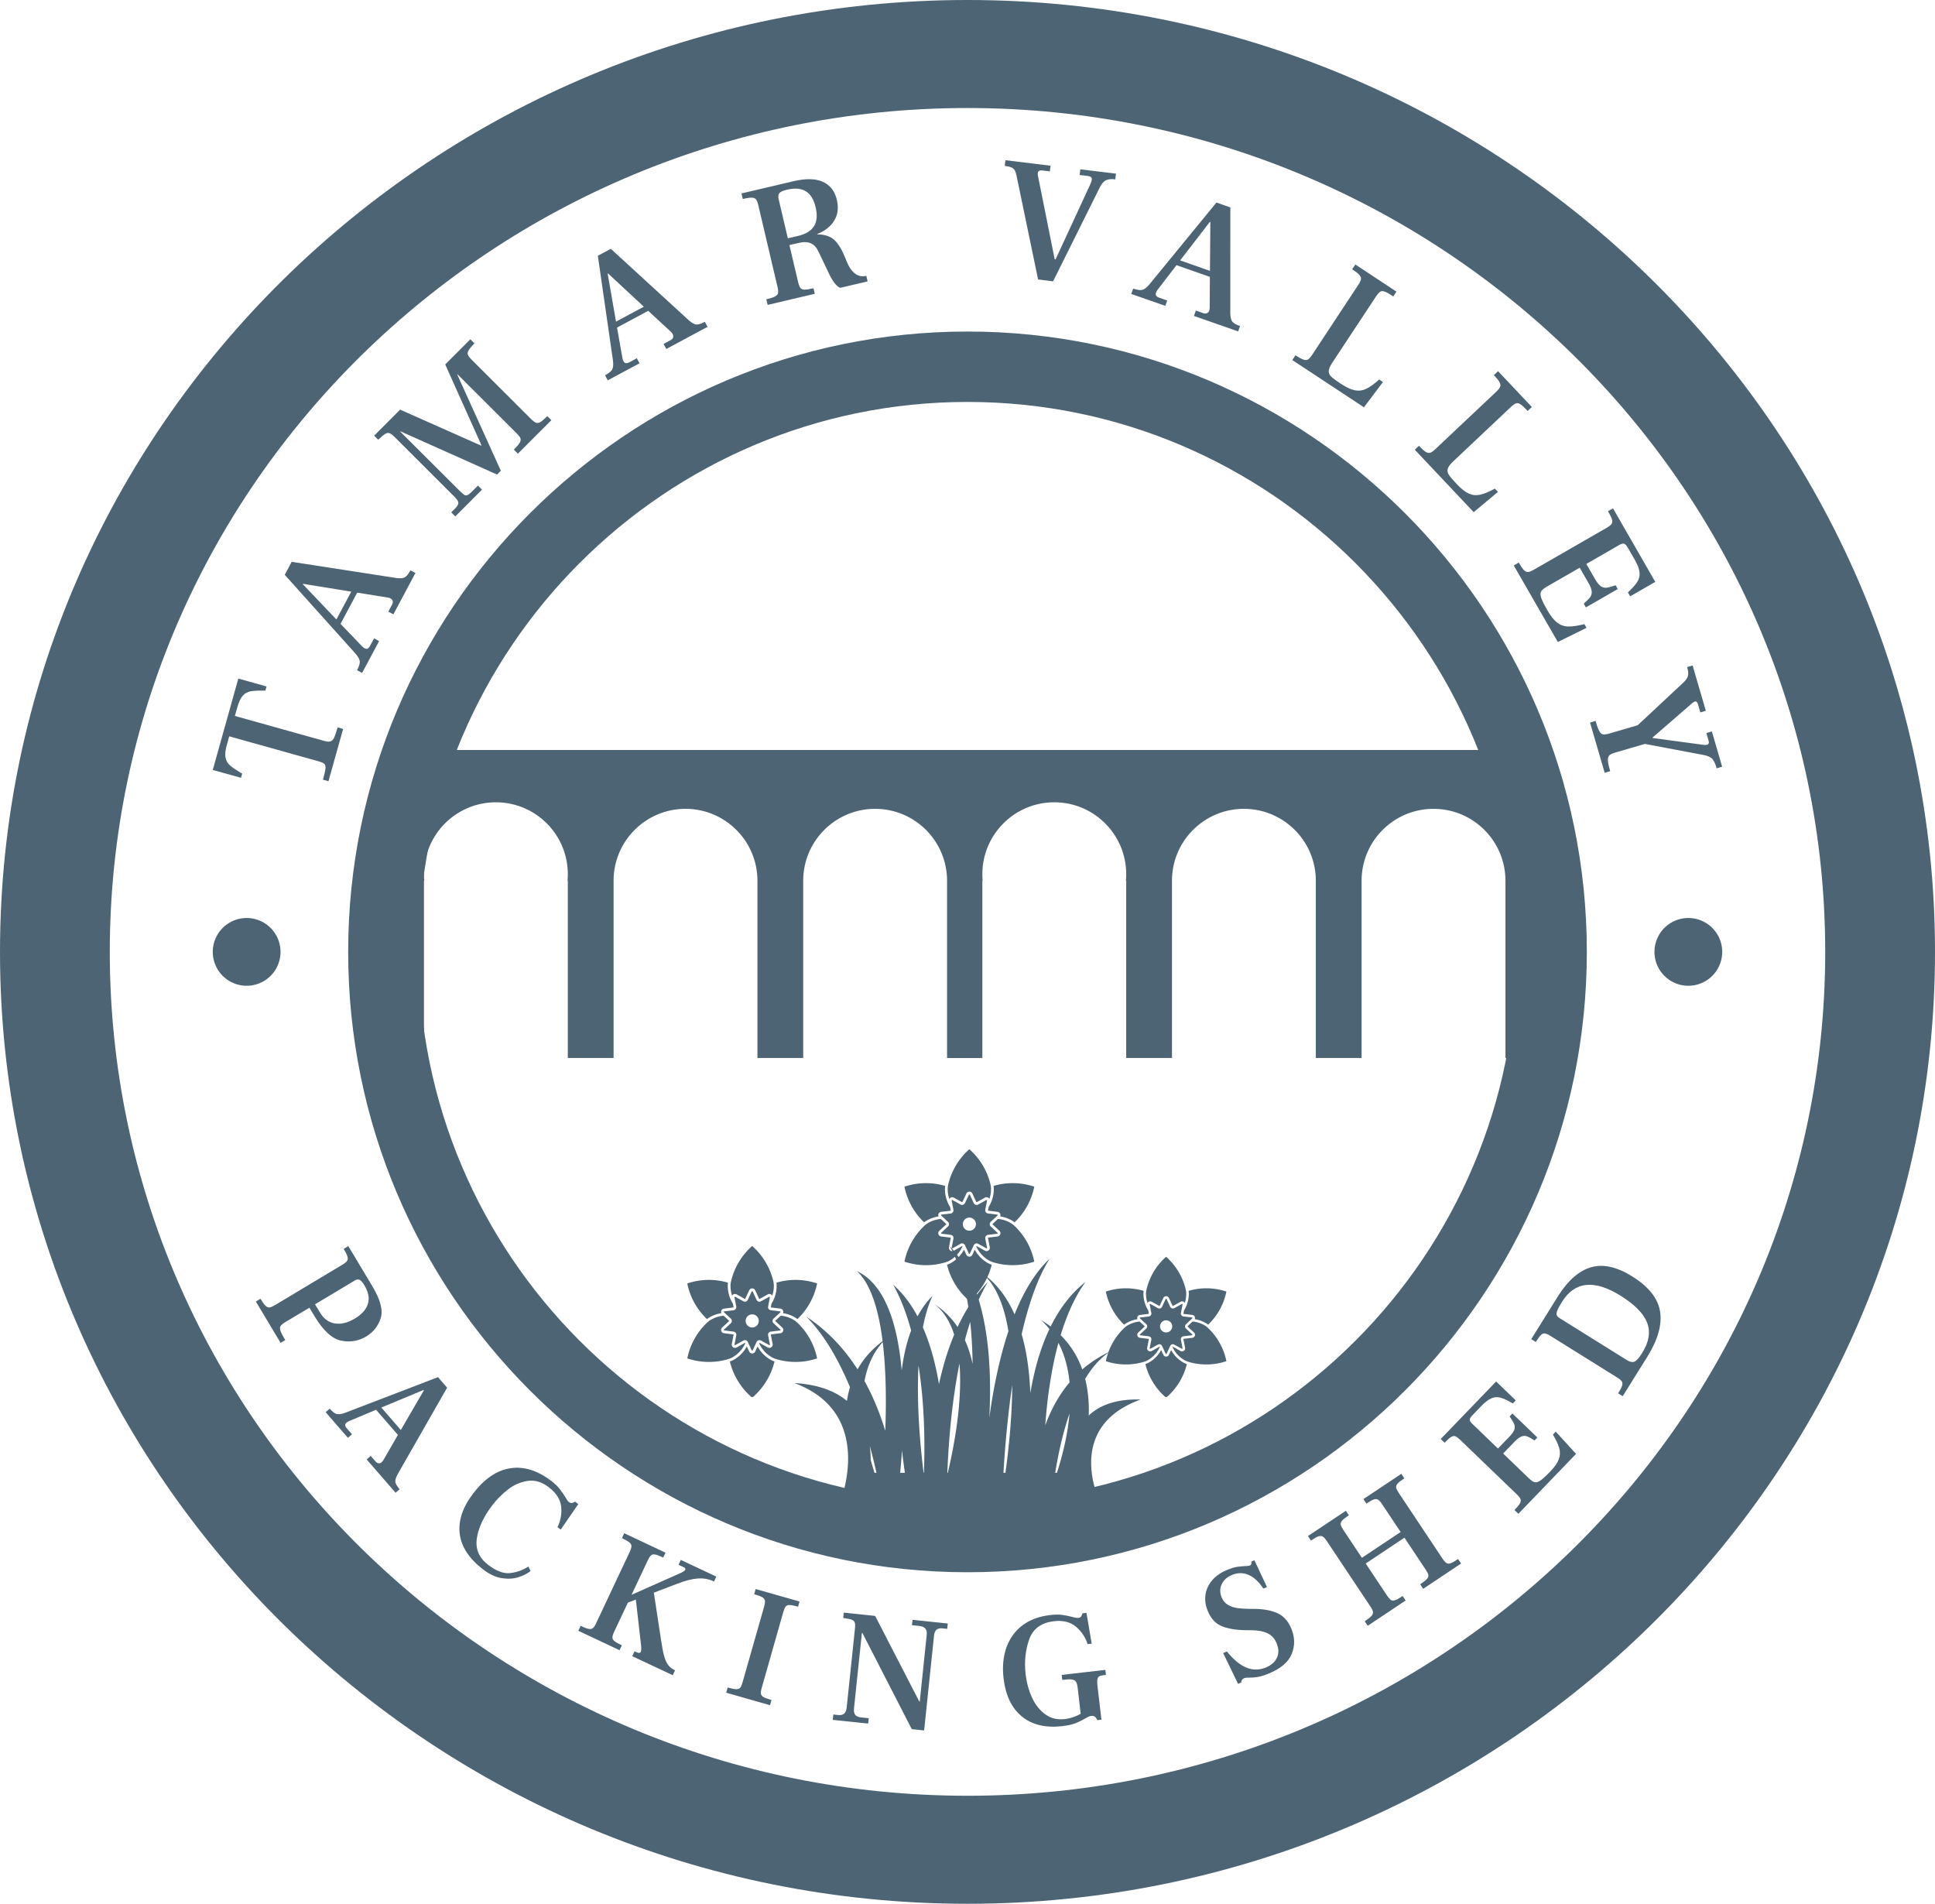 <?xml version="1.0" encoding="UTF-8"?>
<svg data-bbox="549.156 187.062 380 373.876" preserveAspectRatio="none" xmlns:xlink="http://www.w3.org/1999/xlink" xmlns="http://www.w3.org/2000/svg" height="4919.422" width="5000" viewBox="549.156 187.062 380 373.876" data-type="ugc">
    <g>
        <svg viewBox="29.5 29.5 141 141" preserveAspectRatio="none" y="187.062" x="549.156" height="373.876" width="380">
            <defs>
                <path d="M100 170.5c-38.874 0-70.5-31.626-70.5-70.5S61.126 29.5 100 29.5s70.5 31.626 70.5 70.5-31.626 70.5-70.5 70.5zm0-133c-34.463 0-62.5 28.037-62.5 62.5s28.037 62.5 62.5 62.5 62.5-28.037 62.5-62.5-28.037-62.5-62.5-62.5z" id="5b17416b-83ad-4c19-8580-f693fed57d71"/>
            </defs>
            <use xlink:href="#5b17416b-83ad-4c19-8580-f693fed57d71" stroke-width="0" stroke="#434be7" fill="#4c6474"/>
        </svg>
        <svg viewBox="-17.861 -26.65 348.14 147.725" preserveAspectRatio="none" y="218.525" x="590.942" height="125.78" width="296.428">
            <path d="m8.82 116.58-1.27-.35q.52-1.85.58-2.6.07-.75-.26-1.05-.33-.3-1.41-.61l-20.53-5.74-.52 1.85q-.53 1.89-.34 3t1.05 1.87q.87.76 2.8 1.88l-.27.97-6.51-1.82 5.89-21.07 6.51 1.82-.27.96q-2.26-.05-3.38.15-1.12.21-1.85 1.04-.73.84-1.26 2.72l-.54 1.93 20.53 5.74q1 .29 1.5.13.5-.15.84-.82.33-.68.82-2.41l1.27.36-3.38 12.05ZM24.5 69.72q1.32.16 1.92-.16.6-.31 1.3-1.62l1.16.62-5.08 9.53-1.17-.62.85-1.59q.26-.49.15-.87-.12-.38-.5-.59-.29-.15-.66-.21l-7.02-1.12-3.84 7.2 4.98 5.2q.29.29.58.44.74.4 1.24-.56l.93-1.73 1.16.63-3.92 7.34-1.16-.63q.73-1.37.61-2.12-.12-.74-1.03-1.77L-1.26 68.98l1.6-3 24.16 3.74Zm-13.85 9.56 3.43-6.42-11.1-1.8-.06.1 7.73 8.12Zm27.42-23.77-.93-.94.85-.84q.84-.85.79-1.39-.06-.54-.97-1.44l-13.7-13.68q-.73-.73-1.19-.9-.45-.17-1 .15-.55.33-1.63 1.35l-.93-.93 5.99-6.01 18.68 8.3.08-.08-8.36-18.64 5.79-5.8.94.93q-1.02 1.08-1.35 1.63-.32.55-.15 1.01.17.45.91 1.18L55.5 33q.71.71 1.18.89.46.19 1.03-.15.57-.34 1.58-1.36l.94.93-7.72 7.73-.93-.93q1.04-1.05 1.37-1.63.32-.58.14-1.02-.19-.44-.89-1.14L38.58 22.73l-.06.05 10.06 22.2-.87.87-22.27-9.96-.06.06 13.71 13.67q.7.71 1.06.92.35.21.76.03.41-.19 1.09-.87l1.3-1.3.93.94-6.16 6.17Zm53.9-45.2q1.01.87 1.69.94.67.07 1.97-.63l.63 1.16-9.52 5.11-.63-1.17 1.59-.85q.49-.26.61-.64.11-.38-.09-.77-.16-.28-.43-.54l-5.22-4.83-7.19 3.86 1.25 7.08q.09.41.24.7.4.74 1.35.23l1.72-.93.63 1.16-7.33 3.93-.63-1.16q1.38-.74 1.69-1.43.31-.68.13-2.04l-3.48-24.1 3-1.6 18.02 16.52Zm-16.83.27 6.42-3.44-8.24-7.66-.1.06 1.92 11.04Zm34.98-3.86-.31-1.29q1.44-.34 2.03-.66.58-.32.67-.8.1-.47-.13-1.44l-4.4-18.73q-.24-1.02-.53-1.4-.3-.38-.96-.41-.67-.03-2.11.31l-.3-1.29 12.03-2.82q4.21-.99 6.73.14 2.53 1.14 3.24 4.17.64 2.73-.6 4.77-1.25 2.04-3.92 3.11l.02.08q2.59.01 3.98 1.35 1.38 1.34 2.49 4.16l.3.75q.71 1.81 1.86 2.73 1.14.92 2.66.57l.3 1.28-6.35 1.49q-1.29-.6-2.51-3.19l-2.44-5.1q-.67-1.48-1.78-1.98-1.1-.5-2.81-.1l-2.15.5 2 8.49q.23.97.53 1.38.3.4.96.41.66.01 2.06-.32l.3 1.28-10.86 2.56Zm4.65-15.36 2.34-.54q2.72-.64 3.71-2.27 1-1.63.37-4.32-.64-2.73-2.27-3.72-1.63-.99-4.32-.36-1.44.33-1.8.81-.36.47-.16 1.33l2.13 9.07Zm57.72 9.5-4.95-23.85q-.18-.87-.41-1.3-.23-.43-.76-.68-.54-.24-1.57-.37l.16-1.31 10.4 1.27-.15 1.31-1.75-.22q-.95-.11-1.04.6-.04.28.04.65l3.86 19.25.2.02 7.99-17.28q.32-.68.37-1.08.05-.4-.17-.61-.21-.2-.73-.27l-1.91-.23.16-1.31 8.22 1-.16 1.31q-1.39-.17-2.16.22-.77.39-1.35 1.53L175.95 1.28l-3.46-.42Zm44.33 7.83q.05 1.33.45 1.87.4.55 1.8 1.04l-.44 1.24-10.19-3.57.44-1.25 1.69.6q.53.19.89.01.36-.17.5-.58.11-.31.11-.68l.04-7.11-7.7-2.7-4.38 5.71q-.24.34-.35.64-.28.79.74 1.15l1.85.65-.44 1.24-7.85-2.75.44-1.24q1.47.51 2.19.28.72-.24 1.59-1.29l15.43-18.84 3.2 1.13-.01 24.45ZM205.26-3.54l6.87 2.41.09-11.25-.12-.04-6.84 8.88Zm25.86 22.98.73-1.1q1.23.81 1.87 1.01.63.2 1.04-.05.41-.26.96-1.09l10.59-16.06q.58-.87.65-1.35.08-.48-.36-.98-.43-.5-1.67-1.32l.73-1.1 9.48 6.26-.73 1.1q-1.33-.88-1.97-1.11-.64-.23-1.06.04-.42.27-.99 1.14l-10.05 15.23q-.79 1.2-.81 1.93-.03.72.56 1.28.59.56 2.23 1.64 1.9 1.25 3.24 1.51 1.34.26 2.59-.33 1.25-.58 3.01-2.16l.87.58-4.38 5.83-16.53-10.9Zm28.25 20.68.96-.9q1.02 1.08 1.59 1.42.57.34 1.03.18.45-.15 1.18-.84l14-13.2q.75-.72.93-1.16.19-.45-.12-1.04-.31-.59-1.32-1.66l.96-.91 7.79 8.26-.96.91q-1.1-1.17-1.67-1.54-.57-.37-1.04-.2-.47.17-1.23.89l-13.26 12.51q-1.05.99-1.24 1.69-.19.71.26 1.38.44.68 1.79 2.11 1.56 1.66 2.8 2.22 1.25.56 2.6.27 1.35-.29 3.42-1.41l.72.75-5.6 4.68-13.59-14.41Zm22.83 26.7 1.15-.66q.74 1.28 1.21 1.75.48.46.96.42.48-.05 1.35-.55l16.67-9.59q.9-.52 1.2-.92.3-.41.12-1.04-.18-.64-.92-1.92l1.15-.66 9.75 16.96-5.79 3.33-.52-.9q1.53-1.44 2.17-2.45.64-1.02.51-2.21t-1.15-2.96l-1.56-2.7q-.46-.8-.85-.92-.39-.12-1.09.28l-7.62 4.39 1.97 3.43q.7 1.21 1.31 1.67.61.46 1.35.38.74-.08 2.12-.56l.5.87-7.35 4.23-.5-.87q1.11-.96 1.52-1.54.4-.58.31-1.33-.08-.76-.78-1.97l-1.98-3.44-7.56 4.35q-1.04.6-1.34 1.12-.3.52.02 1.47.31.95 1.45 2.93 1.14 1.97 2.27 2.82 1.13.85 2.53.87 1.4.03 3.7-.55l.5.86-6.62 3.26-10.16-17.65Zm45.69 38.28 2.37 8.14-1.26.37q-.47-1.61-1.04-2.2-.57-.58-1.9-.86l-13.62-2.57-6.88 2.01q-.99.29-1.34.66-.35.37-.31 1.15.04.78.53 2.47l-1.27.37-3.38-11.59 1.27-.37q.49 1.69.87 2.36.39.68.87.75.48.07 1.48-.22l6.49-1.89 10.41-9.71q.99-.91 1.19-1.64.21-.72-.18-2.07l1.26-.37 3.05 10.45-1.27.37-.53-1.84q-.24-.81-.74-.67-.23.07-.63.4l-9.12 7.91.04.11 11.71 1.58q.56.05.82-.03.58-.17.35-.97l-.51-1.73 1.27-.37Z" fill="#4c6474"/>
        </svg>
        <svg viewBox="29.5 29.5 141 141" preserveAspectRatio="none" y="252.172" x="617.532" height="243.657" width="243.249">
            <defs>
                <path d="M100 170.5c-38.874 0-70.5-31.626-70.5-70.5S61.126 29.5 100 29.5s70.5 31.626 70.5 70.5-31.626 70.5-70.5 70.5zm0-133c-34.463 0-62.5 28.037-62.5 62.5s28.037 62.5 62.5 62.5 62.5-28.037 62.5-62.5-28.037-62.5-62.5-62.5z" id="6ea26301-c527-4432-9de6-afcc6947bb87"/>
            </defs>
            <use xlink:href="#6ea26301-c527-4432-9de6-afcc6947bb87" stroke-width="0" stroke="#434be7" fill="#4c6474"/>
        </svg>
        <svg viewBox="5 26 90 47.1" preserveAspectRatio="none" y="334.351" x="735.653" height="60.48" width="115.567">
            <path d="M95 45.55V26H5v47.1h5V46h.045A11.14 11.14 0 0 1 10 45c0-6.075 4.925-11 11-11s11 4.925 11 11c0 .337-.015.67-.045 1H32v27.1h7V46c0-6.075 4.925-11 11-11s11 4.925 11 11v27.1h7V46c0-6.075 4.925-11 11-11s11 4.925 11 11v27.1h5V45.55Z" fill="#4c6474" fill-rule="evenodd"/>
        </svg>
        <svg viewBox="-20.832 -118.416 348.564 119.028" preserveAspectRatio="none" y="431.779" x="599.391" height="95.455" width="279.531">
            <path d="m-20.82-104.84 1.13-.68q.76 1.27 1.24 1.72.49.46.97.41.48-.06 1.34-.57l16.5-9.89q.89-.54 1.16-.94.28-.39.1-1.04-.17-.64-.93-1.91l1.13-.68 5.9 9.85q2.98 4.98 2.01 7.87-.97 2.89-3.51 4.41Q3.41-94.6.08-95.26q-3.34-.66-6.59-6.08l-1.19-1.99-5.94 3.55q-.89.54-1.14.97-.26.43 0 1.17.25.73 1.16 2.24l-1.14.68-6.06-10.12Zm14.49.68 1.24 2.06q1.33 2.23 3.6 2.62 2.26.39 4.94-1.21 2.53-1.52 3.17-3.58.63-2.06-.85-4.53-.7-1.16-1.22-1.37-.52-.2-1.13.17l-9.75 5.84Zm20.22 41.64q-.63 1.18-.55 1.85.08.67 1.05 1.79l-.99.86-7.08-8.15.99-.87 1.18 1.36q.37.42.77.45.39.03.72-.26.25-.21.44-.54l3.55-6.15-5.35-6.16-6.63 2.79q-.38.17-.62.38-.64.55.07 1.36l1.29 1.48-1 .87-5.45-6.28.99-.87q1.02 1.18 1.77 1.33.74.15 2.02-.32l22.73-8.72 2.23 2.57-12.13 21.23ZM9.91-78.88l4.77 5.5 5.65-9.72-.08-.09-10.34 4.31Zm24.93 39.65Q29.67-43.2 29.1-48q-.57-4.8 3.35-9.91 4.12-5.36 9.08-6.11 4.97-.75 10.07 3.17 1.21.92 1.96 1.88.76.96 1.45 2.09.48.88.8 1.13.32.24.56.25.25.01.54-.11l.43-.23.79.61-4.29 6.24-.79-.61q1.19-2.47.89-5.07-.3-2.6-3.02-4.69-2.57-1.98-5.26-1.54-2.68.44-4.82 2.15-2.14 1.7-3.73 3.76-3.21 4.19-3.81 8.12-.6 3.93 2.76 6.51 2.99 2.29 5.39 2.02 2.4-.27 4.48-1.6l.52 1.1q-1.17.93-2.94 1.5-1.78.58-4.05.25-2.27-.33-4.62-2.14Zm43.54 17.12q.39 2.65.77 4.05.38 1.39.99 2.21.61.82 1.69 1.33l-.56 1.19-9.91-4.66.56-1.2.47.22q.83.4 1.05-.08.19-.39.07-1.64l-1.28-11.17-1.95.76-3.34 7.09q-.43.91-.44 1.41-.02.5.49.92.51.41 1.82 1.03l-.57 1.19-10.09-4.75.56-1.2q1.34.63 1.99.74.66.11 1.03-.2t.79-1.22l8.18-17.37q.44-.94.46-1.44.01-.5-.49-.94-.5-.43-1.84-1.06l.56-1.2 10.1 4.76-.56 1.19q-1.34-.63-2-.74-.65-.11-1.01.23t-.8 1.28l-3.94 8.36 12.13-5.39q.85-.39 1.02-.75.17-.37-.34-.6l-1.3-.62.56-1.19 8.69 4.09-.56 1.19q-1.85-.87-3.95-.73t-5.08 1.3l-5.71 2.18 1.74 11.43ZM94.36-9.05l.36-1.27q1.43.41 2.09.41.67 0 .98-.36.31-.37.58-1.34l5.26-18.46q.28-1 .22-1.5-.07-.5-.64-.85-.56-.34-1.99-.75l.36-1.27 10.74 3.06-.36 1.26q-1.43-.4-2.09-.4-.67 0-.97.39-.29.39-.58 1.39l-5.25 18.47q-.28.96-.21 1.46.07.5.64.83.57.32 1.96.72l-.37 1.27-10.73-3.06ZM139.8-.13l-12.09-23.55-.12-.01-1.93 18.42q-.12 1.11.29 1.64.41.52 1.48.64l1.83.19-.13 1.31-8.68-.91.14-1.31 1.19.13q.96.1 1.47-.35.51-.45.62-1.53l2.02-19.29q.11-1.04-.05-1.49-.15-.46-.75-.69-.6-.22-2.07-.41l.14-1.32 7.68.81 10.8 20.95.12.02 1.71-16.4q.2-1.9-1.83-2.12l-1.79-.18.14-1.32 8.63.91-.14 1.31-1.19-.13q-1.83-.19-2.03 1.72L142.83.19l-3.03-.32Zm36.84-.73q-6.12.7-9.88-2.37-3.75-3.07-4.48-9.35-.49-4.25.72-7.59t3.93-5.39q2.72-2.04 6.74-2.5 1.79-.21 2.97-.04 1.19.16 2.48.5.2.06.68.16.47.11.83.07.64-.08.81-.66l.15-.46.99-.11 1.28 7.54-1 .11q-.82-2.56-2.87-4.28-2.05-1.71-5.34-1.33-4.73.54-6.11 4.5-1.38 3.97-.86 8.42.36 3.18 1.57 5.8 1.21 2.61 3.25 4.09t4.78 1.16q1.04-.12 2.08-.48 1.05-.36 1.8-.81l-.73-6.4q-.11-.91-.36-1.37-.26-.45-.88-.6-.62-.15-1.81-.01l-.72.08-.14-1.23 10.69-1.23.14 1.23-.75.09q-1 .11-1.24.64t-.09 1.84l.97 8.39-1.04.12q-.41-1.16-1.44-1.04-.36.04-.74.22-.38.19-.8.44-1.17.69-2.36 1.15-1.2.46-3.22.7Zm43.06-10.36-3.65-7.54.93-.38q4.7 5.87 9.48 3.94 2.01-.81 2.75-2.38.75-1.58-.05-3.54-.68-1.71-2.19-2.46-1.51-.75-4.03-.77h-.95q-3.71-.01-6.13-.93t-3.6-3.85q-.8-1.97-.53-3.91.28-1.95 1.65-3.56 1.38-1.61 3.83-2.6 1.22-.49 2.15-.65.93-.16 1.99-.2.82.01 1.23-.15.26-.11.35-.32.09-.21.04-.66l.74-.3 3.08 6.57-.89.36q-1.65-2.49-3.59-3.34-1.94-.86-4.02-.02-1.86.75-2.58 2.27t-.05 3.19q.51 1.26 1.58 1.89 1.07.62 2.31.79 1.23.17 3.01.19l1.25.01q3.34.03 5.59 1.07 2.25 1.03 3.39 3.85 1.27 3.15.04 6.15-1.23 2.99-5.75 4.82-1.52.61-2.58.78-1.05.17-2.09.16-.13 0-.51.01-.39 0-.69.12-.37.15-.56.47-.2.32-.17.61l-.78.31Zm31.76-14.22-.74-1.1q1.24-.82 1.67-1.33.43-.5.35-.98-.07-.48-.63-1.31l-10.64-15.98q-.58-.86-1-1.13-.42-.28-1.06-.07-.63.2-1.86 1.03l-.73-1.1 9.29-6.19.73 1.1q-1.23.82-1.67 1.32-.43.51-.32.99.1.48.68 1.35l4.5 6.76 9.49-6.32-4.51-6.76q-.57-.87-.99-1.14-.43-.27-1.04-.08-.62.2-1.85 1.02l-.73-1.1 9.29-6.19.73 1.1q-1.23.82-1.67 1.32-.43.51-.32.99.1.48.68 1.35l10.64 15.98q.56.83.98 1.1.42.27 1.04.05.62-.22 1.82-1.02l.73 1.1-9.28 6.19-.73-1.1q1.23-.82 1.66-1.33.43-.5.34-.97-.1-.46-.65-1.29l-5.21-7.83-9.49 6.32 5.21 7.83q.56.83.98 1.1.42.27 1.04.05.62-.22 1.82-1.02l.73 1.1-9.28 6.19Zm36.89-27.42-.95-.92q1.02-1.06 1.34-1.65.31-.59.13-1.04-.17-.44-.89-1.14l-13.86-13.34q-.75-.72-1.22-.9-.47-.17-1.03.18t-1.59 1.41l-.95-.91 13.57-14.09 4.81 4.63-.72.75q-1.8-1.07-2.96-1.4-1.15-.33-2.26.13-1.11.45-2.52 1.92l-2.16 2.25q-.64.66-.65 1.07-.01.41.57.97l6.34 6.1 2.75-2.85q.97-1.01 1.24-1.72t-.01-1.4q-.29-.69-1.13-1.89l.69-.72 6.11 5.88-.69.72q-1.23-.79-1.9-1.02-.67-.23-1.37.07-.7.29-1.68 1.3l-2.74 2.85 6.28 6.05q.86.84 1.45.98.58.14 1.4-.42.83-.57 2.41-2.21 1.58-1.64 2.08-2.97.5-1.32.13-2.68-.36-1.35-1.56-3.39l.69-.72 4.97 5.45-14.12 14.67Zm25.55-28.8-1.12-.7q.78-1.25.97-1.89.18-.64-.08-1.04-.27-.41-1.12-.94l-16.32-10.18q-.88-.55-1.38-.62-.5-.08-.97.38-.48.46-1.26 1.71l-1.12-.69 6.69-10.73q3.65-5.69 8.06-6.9t9.97 2.26q6.08 3.79 6.83 8.62.76 4.84-3.16 11.12l-5.99 9.6Zm4.77-10.6q2.5-4 1.21-7.38-1.29-3.37-6.48-6.61-9.67-6.04-14.35 1.46-1.17 1.87-1.33 2.66-.16.8.58 1.26l16.6 10.36q1.15.72 1.91.37.76-.36 1.86-2.12Z" fill="#4c6474"/>
        </svg>
        <svg viewBox="5 26 90 47.1" preserveAspectRatio="none" y="334.351" x="625.995" height="60.48" width="115.567">
            <path d="M95 45.55V26H5v47.1h5V46h.045A11.14 11.14 0 0 1 10 45c0-6.075 4.925-11 11-11s11 4.925 11 11c0 .337-.015.67-.045 1H32v27.1h7V46c0-6.075 4.925-11 11-11s11 4.925 11 11v27.1h7V46c0-6.075 4.925-11 11-11s11 4.925 11 11v27.1h5V45.55Z" fill="#4c6474" fill-rule="evenodd"/>
        </svg>
        <svg viewBox="5 16.589 90 66.82" preserveAspectRatio="none" y="431.779" x="705.155" height="50.488" width="68.002">
            <path d="M80.583 51.1c1.805-2.998 3.968-5.517 6.557-7.144a30.451 30.451 0 0 0-7.302 4.692c-1.144-3.202-2.942-6.244-5.626-8.911 1.56-5.139 3.648-9.924 6.436-13.806-3.865 3.031-6.806 7.05-9.033 11.559a27.717 27.717 0 0 0-2.505-1.68 21.487 21.487 0 0 1 2.184 2.342c-2.461 5.191-4.01 10.987-4.964 16.652-.201-5.172-.854-10.468-2.256-15.334 1.754-7.584 4.109-14.616 7.271-19.595-3.815 3.571-6.793 8.677-9.118 14.462-1.925-4.345-4.654-8.093-8.455-10.742 3.688 3.089 5.782 8.609 6.864 15.091-2.438 7.337-3.987 15.362-4.972 22.564.523-9.709.169-21.065-2.75-30.719a40.702 40.702 0 0 1 2.388-4.601 35.58 35.58 0 0 0-2.819 3.245c-1.608-4.823-3.901-9.164-7.1-12.586 2.414 4.334 3.936 9.851 4.838 15.851a48.545 48.545 0 0 0-2.797 5.177 21.124 21.124 0 0 0-5.979-5.925c2.424 1.884 4.054 4.642 5.094 7.92-1.74 4.144-3.017 8.522-3.948 12.848-.861-5.094-2.188-10.192-4.188-14.751.585-3.031 1.398-5.815 2.503-8.187-1.542 1.547-2.825 3.344-3.892 5.321-1.688-3.159-3.768-5.963-6.318-8.194 1.982 3.561 3.501 7.612 4.655 11.874-1.215 3.219-1.992 6.75-2.451 10.374-1.017-11.42-4.086-22.229-11.611-25.79 3.667 3.421 5.655 10.286 6.644 18.2-2.913 2.172-5.024 4.662-6.513 7.318-3.298-5.143-7.636-9.971-13.345-13.715 4.75 4.727 8.493 11.432 11.385 18.354a26.085 26.085 0 0 0-.797 3.561C15.651 54.312 11.276 52.552 5 52.19c21.467 7.903 11.793 31.219 11.793 31.219h67.763S74.634 63.808 95 56.467c-6.449-.186-10.712 1.521-13.488 4.156.107-3.147-.135-6.385-.929-9.523zM25.825 75.503a79.791 79.791 0 0 1-.987-3.382 28.78 28.78 0 0 0-.237-3.649 158.483 158.483 0 0 1 1.739 7.031h-.515zm2.804-10.896c-1.251-4.138-2.987-8.601-5.4-12.949.694-3.755 2.154-7.259 4.733-10.113.908 7.444.944 15.792.667 23.062zM32.5 75.503c.168-1.715.335-3.692.476-5.855.225 2.131.489 4.105.756 5.855H32.5zm6.171 0h-.086c-.875-7.067-1.849-17.829-1.318-27.886 1.651 10.447 1.669 20.978 1.404 27.886zm6.216 0h-.122c.271-7.078 1.036-17.926 3.153-28.405.786 9.634-1.288 20.99-3.031 28.405zm4.433-34.478a83.31 83.31 0 0 1 1.391-4.729c.378 3.578.566 7.27.617 10.936-.457-2.156-1.112-4.244-2.008-6.207zm4.945 34.478h-.018l.03-.216-.012.216zm5.592 0h-.507c.336-5.773.995-14.082 2.271-22.781-.03 8.481-.945 16.909-1.764 22.781zm13.389 0h-.448c.702-4.388 1.864-10.036 3.729-15.442-.498 5.742-1.915 11.23-3.281 15.442zm-3.041-12.326c.495-6.746 1.495-14.349 3.429-21.432 1.655 3.171 2.541 6.677 2.894 10.268-2.912 3.449-4.928 7.339-6.323 11.164z" fill="#4c6474"/>
        </svg>
        <svg viewBox="0 0 13.306 13.306" preserveAspectRatio="none" y="367.347" x="590.942" height="13.306" width="13.306">
            <defs>
                <path id="1807be88-20f4-4af9-bea2-ee5cb00c1be4" d="M13.306 6.653A6.653 6.653 0 1 1 0 6.653a6.653 6.653 0 1 1 13.306 0z"/>
            </defs>
            <use xlink:href="#1807be88-20f4-4af9-bea2-ee5cb00c1be4" stroke-width="0" stroke="#434be7" fill="#4c6474"/>
        </svg>
        <svg viewBox="0 0 13.306 13.306" preserveAspectRatio="none" y="367.347" x="874.064" height="13.306" width="13.306">
            <defs>
                <path id="69f5d060-7191-4810-a0e0-4546eabcefaf" d="M13.306 6.653A6.653 6.653 0 1 1 0 6.653a6.653 6.653 0 1 1 13.306 0z"/>
            </defs>
            <use xlink:href="#69f5d060-7191-4810-a0e0-4546eabcefaf" stroke-width="0" stroke="#434be7" fill="#4c6474"/>
        </svg>
        <svg viewBox="1.351 0.529 9.998 11.642" preserveAspectRatio="none" y="431.779" x="684.138" height="29.661" width="25.473">
            <path d="M6.346 4.003a.041.041 0 0 0-.034.024l-.302.647a.244.244 0 0 1-.34.11l-.624-.346a.041.041 0 0 0-.06.044l.135.701a.244.244 0 0 1-.21.29l-.709.086a.041.041 0 0 0-.023.072l.523.487a.244.244 0 0 1 0 .357l-.523.487a.041.041 0 0 0 .023.071l.71.088a.244.244 0 0 1 .21.289l-.137.7a.041.041 0 0 0 .06.045l.625-.347a.244.244 0 0 1 .34.111l.302.647a.041.041 0 0 0 .075 0l.301-.647a.244.244 0 0 1 .34-.11l.625.346a.041.041 0 0 0 .06-.044l-.136-.701a.244.244 0 0 1 .21-.29l.709-.087a.041.041 0 0 0 .023-.07l-.522-.488a.244.244 0 0 1 0-.357l.522-.487a.041.041 0 0 0-.023-.072l-.71-.087a.244.244 0 0 1-.209-.289l.136-.7a.041.041 0 0 0-.06-.045l-.625.346a.244.244 0 0 1-.34-.11l-.301-.647a.041.041 0 0 0-.04-.024zm-.01 1.788a.505.505 0 0 1 .52.506.505.505 0 0 1-1.01 0 .505.505 0 0 1 .49-.506z" fill="#4c6474"/>
            <path d="M11.328 3.399a5.226 5.226 0 0 0-3.112-.051 1.756 1.756 0 0 1 .017.245 2.573 2.573 0 0 1-.395 1.372l-.05.259a.03.03 0 0 0 .026.036l.71.087a.255.255 0 0 1 .203.353 2.573 2.573 0 0 1 .906.317 1.756 1.756 0 0 1 .203.138 5.226 5.226 0 0 0 1.512-2.72.03.03 0 0 0-.02-.036z" fill="#4c6474"/>
            <path d="M7.75 9.28a1.756 1.756 0 0 0 .321.144 5.333 5.333 0 0 1-1.63 2.712.137.137 0 0 1-.183 0 5.333 5.333 0 0 1-1.63-2.712 1.756 1.756 0 0 0 .322-.145 2.573 2.573 0 0 0 .985-1.017l.184.395a.255.255 0 0 0 .462 0l.184-.395a2.573 2.573 0 0 0 .984 1.017z" fill="#4c6474"/>
            <path d="M8.18 9.234a5.226 5.226 0 0 0 3.148-.04.03.03 0 0 0 .02-.035 5.226 5.226 0 0 0-1.539-2.746 1.542 1.542 0 0 0-.284-.21 2.36 2.36 0 0 0-.975-.309l-.407.38a.03.03 0 0 0 0 .045l.523.487a.255.255 0 0 1-.143.44l-.71.087a.03.03 0 0 0-.026.036l.137.701a.255.255 0 0 1-.374.272l-.625-.347a.03.03 0 0 0-.043.014v.004a2.36 2.36 0 0 0 .976 1.08 1.542 1.542 0 0 0 .324.14z" fill="#4c6474"/>
            <path d="M3.174 6.202a1.542 1.542 0 0 0-.284.211A5.226 5.226 0 0 0 1.352 9.16a.03.03 0 0 0 .02.035 5.226 5.226 0 0 0 3.146.04 1.542 1.542 0 0 0 .325-.14 2.36 2.36 0 0 0 .975-1.08V8.01a.03.03 0 0 0-.042-.014l-.624.346a.255.255 0 0 1-.375-.271l.136-.702a.03.03 0 0 0-.026-.036l-.71-.087a.255.255 0 0 1-.142-.44l.523-.486a.03.03 0 0 0 0-.045l-.408-.38a2.36 2.36 0 0 0-.975.308z" fill="#4c6474"/>
            <path d="M1.352 3.434a.03.03 0 0 1 .02-.035 5.226 5.226 0 0 1 3.111-.051 1.756 1.756 0 0 0-.017.245 2.573 2.573 0 0 0 .395 1.372l.05.259a.03.03 0 0 1-.026.036l-.71.087a.255.255 0 0 0-.203.353 2.573 2.573 0 0 0-.905.317 1.756 1.756 0 0 0-.204.138 5.226 5.226 0 0 1-1.512-2.72z" fill="#4c6474"/>
            <path d="M4.804 4.349a.255.255 0 0 1 .346-.098l.624.346a.03.03 0 0 0 .043-.013l.302-.648a.255.255 0 0 1 .462 0l.302.648a.03.03 0 0 0 .042.013l.625-.346a.255.255 0 0 1 .346.098 2.36 2.36 0 0 0 .123-.756 1.542 1.542 0 0 0-.04-.351A5.226 5.226 0 0 0 6.368.537a.03.03 0 0 0-.04 0A5.226 5.226 0 0 0 4.72 3.242a1.542 1.542 0 0 0-.042.351 2.36 2.36 0 0 0 .124.756z" fill="#4c6474"/>
        </svg>
        <svg viewBox="1.351 0.529 9.998 11.642" preserveAspectRatio="none" y="412.776" x="726.787" height="29.661" width="25.473">
            <path d="M6.346 4.003a.041.041 0 0 0-.034.024l-.302.647a.244.244 0 0 1-.34.11l-.624-.346a.041.041 0 0 0-.06.044l.135.701a.244.244 0 0 1-.21.29l-.709.086a.041.041 0 0 0-.023.072l.523.487a.244.244 0 0 1 0 .357l-.523.487a.041.041 0 0 0 .023.071l.71.088a.244.244 0 0 1 .21.289l-.137.7a.041.041 0 0 0 .06.045l.625-.347a.244.244 0 0 1 .34.111l.302.647a.041.041 0 0 0 .075 0l.301-.647a.244.244 0 0 1 .34-.11l.625.346a.041.041 0 0 0 .06-.044l-.136-.701a.244.244 0 0 1 .21-.29l.709-.087a.041.041 0 0 0 .023-.07l-.522-.488a.244.244 0 0 1 0-.357l.522-.487a.041.041 0 0 0-.023-.072l-.71-.087a.244.244 0 0 1-.209-.289l.136-.7a.041.041 0 0 0-.06-.045l-.625.346a.244.244 0 0 1-.34-.11l-.301-.647a.041.041 0 0 0-.04-.024zm-.01 1.788a.505.505 0 0 1 .52.506.505.505 0 0 1-1.01 0 .505.505 0 0 1 .49-.506z" fill="#4c6474"/>
            <path d="M11.328 3.399a5.226 5.226 0 0 0-3.112-.051 1.756 1.756 0 0 1 .017.245 2.573 2.573 0 0 1-.395 1.372l-.05.259a.03.03 0 0 0 .026.036l.71.087a.255.255 0 0 1 .203.353 2.573 2.573 0 0 1 .906.317 1.756 1.756 0 0 1 .203.138 5.226 5.226 0 0 0 1.512-2.72.03.03 0 0 0-.02-.036z" fill="#4c6474"/>
            <path d="M7.75 9.28a1.756 1.756 0 0 0 .321.144 5.333 5.333 0 0 1-1.63 2.712.137.137 0 0 1-.183 0 5.333 5.333 0 0 1-1.63-2.712 1.756 1.756 0 0 0 .322-.145 2.573 2.573 0 0 0 .985-1.017l.184.395a.255.255 0 0 0 .462 0l.184-.395a2.573 2.573 0 0 0 .984 1.017z" fill="#4c6474"/>
            <path d="M8.18 9.234a5.226 5.226 0 0 0 3.148-.04.03.03 0 0 0 .02-.035 5.226 5.226 0 0 0-1.539-2.746 1.542 1.542 0 0 0-.284-.21 2.36 2.36 0 0 0-.975-.309l-.407.38a.03.03 0 0 0 0 .045l.523.487a.255.255 0 0 1-.143.44l-.71.087a.03.03 0 0 0-.026.036l.137.701a.255.255 0 0 1-.374.272l-.625-.347a.03.03 0 0 0-.043.014v.004a2.36 2.36 0 0 0 .976 1.08 1.542 1.542 0 0 0 .324.14z" fill="#4c6474"/>
            <path d="M3.174 6.202a1.542 1.542 0 0 0-.284.211A5.226 5.226 0 0 0 1.352 9.16a.03.03 0 0 0 .02.035 5.226 5.226 0 0 0 3.146.04 1.542 1.542 0 0 0 .325-.14 2.36 2.36 0 0 0 .975-1.08V8.01a.03.03 0 0 0-.042-.014l-.624.346a.255.255 0 0 1-.375-.271l.136-.702a.03.03 0 0 0-.026-.036l-.71-.087a.255.255 0 0 1-.142-.44l.523-.486a.03.03 0 0 0 0-.045l-.408-.38a2.36 2.36 0 0 0-.975.308z" fill="#4c6474"/>
            <path d="M1.352 3.434a.03.03 0 0 1 .02-.035 5.226 5.226 0 0 1 3.111-.051 1.756 1.756 0 0 0-.017.245 2.573 2.573 0 0 0 .395 1.372l.05.259a.03.03 0 0 1-.026.036l-.71.087a.255.255 0 0 0-.203.353 2.573 2.573 0 0 0-.905.317 1.756 1.756 0 0 0-.204.138 5.226 5.226 0 0 1-1.512-2.72z" fill="#4c6474"/>
            <path d="M4.804 4.349a.255.255 0 0 1 .346-.098l.624.346a.03.03 0 0 0 .043-.013l.302-.648a.255.255 0 0 1 .462 0l.302.648a.03.03 0 0 0 .042.013l.625-.346a.255.255 0 0 1 .346.098 2.36 2.36 0 0 0 .123-.756 1.542 1.542 0 0 0-.04-.351A5.226 5.226 0 0 0 6.368.537a.03.03 0 0 0-.04 0A5.226 5.226 0 0 0 4.72 3.242a1.542 1.542 0 0 0-.042.351 2.36 2.36 0 0 0 .124.756z" fill="#4c6474"/>
        </svg>
        <svg viewBox="1.351 0.529 9.998 11.642" preserveAspectRatio="none" y="433.901" x="766.338" height="27.539" width="23.651">
            <path d="M6.346 4.003a.041.041 0 0 0-.034.024l-.302.647a.244.244 0 0 1-.34.11l-.624-.346a.041.041 0 0 0-.06.044l.135.701a.244.244 0 0 1-.21.29l-.709.086a.041.041 0 0 0-.023.072l.523.487a.244.244 0 0 1 0 .357l-.523.487a.041.041 0 0 0 .023.071l.71.088a.244.244 0 0 1 .21.289l-.137.7a.041.041 0 0 0 .06.045l.625-.347a.244.244 0 0 1 .34.111l.302.647a.041.041 0 0 0 .075 0l.301-.647a.244.244 0 0 1 .34-.11l.625.346a.041.041 0 0 0 .06-.044l-.136-.701a.244.244 0 0 1 .21-.29l.709-.087a.041.041 0 0 0 .023-.07l-.522-.488a.244.244 0 0 1 0-.357l.522-.487a.041.041 0 0 0-.023-.072l-.71-.087a.244.244 0 0 1-.209-.289l.136-.7a.041.041 0 0 0-.06-.045l-.625.346a.244.244 0 0 1-.34-.11l-.301-.647a.041.041 0 0 0-.04-.024zm-.01 1.788a.505.505 0 0 1 .52.506.505.505 0 0 1-1.01 0 .505.505 0 0 1 .49-.506z" fill="#4c6474"/>
            <path d="M11.328 3.399a5.226 5.226 0 0 0-3.112-.051 1.756 1.756 0 0 1 .017.245 2.573 2.573 0 0 1-.395 1.372l-.05.259a.03.03 0 0 0 .026.036l.71.087a.255.255 0 0 1 .203.353 2.573 2.573 0 0 1 .906.317 1.756 1.756 0 0 1 .203.138 5.226 5.226 0 0 0 1.512-2.72.03.03 0 0 0-.02-.036z" fill="#4c6474"/>
            <path d="M7.75 9.28a1.756 1.756 0 0 0 .321.144 5.333 5.333 0 0 1-1.63 2.712.137.137 0 0 1-.183 0 5.333 5.333 0 0 1-1.63-2.712 1.756 1.756 0 0 0 .322-.145 2.573 2.573 0 0 0 .985-1.017l.184.395a.255.255 0 0 0 .462 0l.184-.395a2.573 2.573 0 0 0 .984 1.017z" fill="#4c6474"/>
            <path d="M8.18 9.234a5.226 5.226 0 0 0 3.148-.04.03.03 0 0 0 .02-.035 5.226 5.226 0 0 0-1.539-2.746 1.542 1.542 0 0 0-.284-.21 2.36 2.36 0 0 0-.975-.309l-.407.38a.03.03 0 0 0 0 .045l.523.487a.255.255 0 0 1-.143.44l-.71.087a.03.03 0 0 0-.026.036l.137.701a.255.255 0 0 1-.374.272l-.625-.347a.03.03 0 0 0-.043.014v.004a2.36 2.36 0 0 0 .976 1.08 1.542 1.542 0 0 0 .324.14z" fill="#4c6474"/>
            <path d="M3.174 6.202a1.542 1.542 0 0 0-.284.211A5.226 5.226 0 0 0 1.352 9.16a.03.03 0 0 0 .02.035 5.226 5.226 0 0 0 3.146.04 1.542 1.542 0 0 0 .325-.14 2.36 2.36 0 0 0 .975-1.08V8.01a.03.03 0 0 0-.042-.014l-.624.346a.255.255 0 0 1-.375-.271l.136-.702a.03.03 0 0 0-.026-.036l-.71-.087a.255.255 0 0 1-.142-.44l.523-.486a.03.03 0 0 0 0-.045l-.408-.38a2.36 2.36 0 0 0-.975.308z" fill="#4c6474"/>
            <path d="M1.352 3.434a.03.03 0 0 1 .02-.035 5.226 5.226 0 0 1 3.111-.051 1.756 1.756 0 0 0-.017.245 2.573 2.573 0 0 0 .395 1.372l.05.259a.03.03 0 0 1-.026.036l-.71.087a.255.255 0 0 0-.203.353 2.573 2.573 0 0 0-.905.317 1.756 1.756 0 0 0-.204.138 5.226 5.226 0 0 1-1.512-2.72z" fill="#4c6474"/>
            <path d="M4.804 4.349a.255.255 0 0 1 .346-.098l.624.346a.03.03 0 0 0 .043-.013l.302-.648a.255.255 0 0 1 .462 0l.302.648a.03.03 0 0 0 .042.013l.625-.346a.255.255 0 0 1 .346.098 2.36 2.36 0 0 0 .123-.756 1.542 1.542 0 0 0-.04-.351A5.226 5.226 0 0 0 6.368.537a.03.03 0 0 0-.04 0A5.226 5.226 0 0 0 4.72 3.242a1.542 1.542 0 0 0-.042.351 2.36 2.36 0 0 0 .124.756z" fill="#4c6474"/>
        </svg>
    </g>
</svg>
